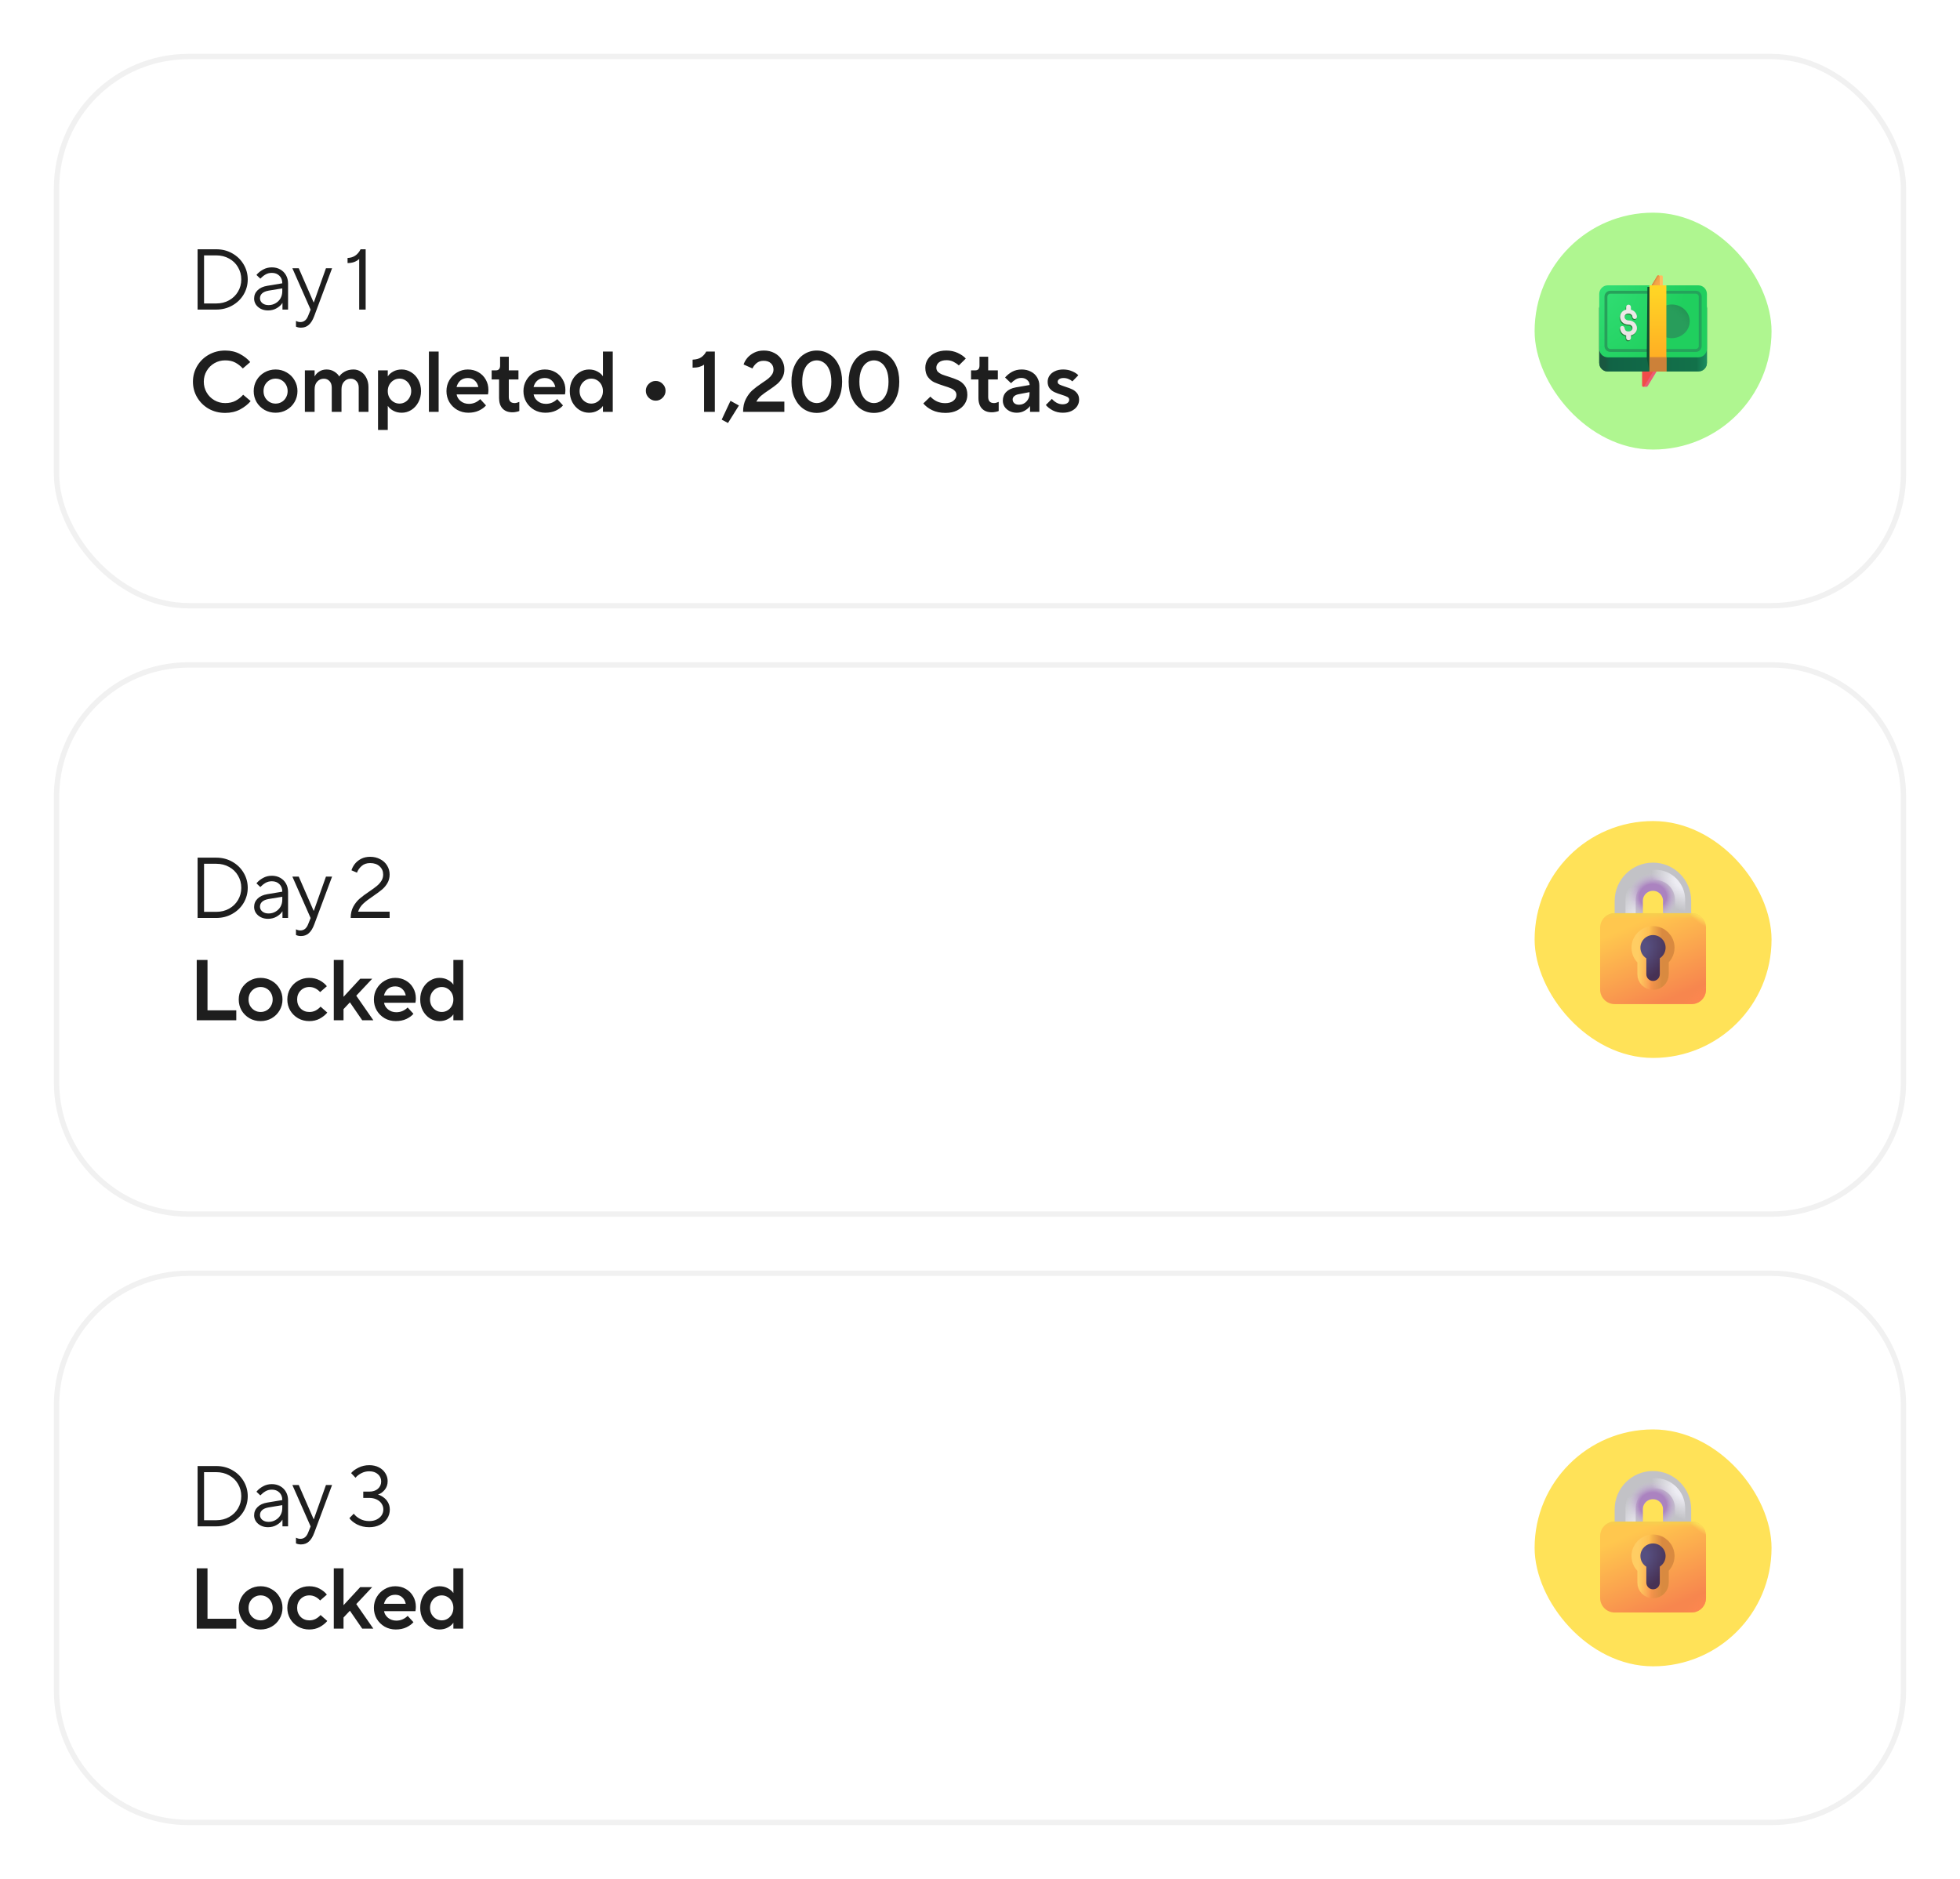 <svg width="364" height="349" viewBox="0 0 364 349" fill="none" xmlns="http://www.w3.org/2000/svg">
<g filter="url(#filter0_d_41_32595)">
<g clip-path="url(#clip0_41_32595)">
<rect x="11" y="6" width="342" height="101" rx="24" fill="white"/>
<path d="M36.696 52.5V41.3H40.168C41.256 41.3 42.243 41.551 43.128 42.052C44.024 42.553 44.728 43.236 45.24 44.1C45.752 44.953 46.008 45.887 46.008 46.9C46.008 47.913 45.752 48.852 45.24 49.716C44.728 50.569 44.024 51.247 43.128 51.748C42.243 52.249 41.256 52.5 40.168 52.5H36.696ZM40.168 51.364C41.053 51.364 41.848 51.167 42.552 50.772C43.256 50.377 43.805 49.844 44.2 49.172C44.605 48.489 44.808 47.732 44.808 46.9C44.808 46.068 44.605 45.311 44.2 44.628C43.805 43.945 43.256 43.412 42.552 43.028C41.848 42.633 41.053 42.436 40.168 42.436H37.896V51.364H40.168ZM50.489 44.66C51.076 44.66 51.593 44.788 52.041 45.044C52.5 45.3 52.858 45.657 53.114 46.116C53.37 46.564 53.498 47.081 53.498 47.668V52.5H52.458V51.268H52.441C52.239 51.62 51.898 51.94 51.417 52.228C50.938 52.516 50.388 52.66 49.77 52.66C49.268 52.66 48.82 52.559 48.425 52.356C48.041 52.153 47.737 51.887 47.514 51.556C47.3 51.215 47.194 50.852 47.194 50.468C47.194 49.849 47.407 49.332 47.834 48.916C48.26 48.489 48.863 48.212 49.642 48.084L52.425 47.62V47.604C52.425 47.028 52.244 46.564 51.882 46.212C51.529 45.86 51.066 45.684 50.489 45.684C50.041 45.684 49.647 45.785 49.306 45.988C48.975 46.18 48.655 46.436 48.346 46.756L47.626 46.068C47.946 45.673 48.351 45.343 48.842 45.076C49.332 44.799 49.882 44.66 50.489 44.66ZM49.882 51.668C50.351 51.668 50.778 51.556 51.161 51.332C51.556 51.108 51.865 50.804 52.09 50.42C52.313 50.025 52.425 49.588 52.425 49.108V48.564L49.898 48.98C49.353 49.076 48.948 49.247 48.681 49.492C48.415 49.737 48.282 50.041 48.282 50.404C48.282 50.756 48.425 51.055 48.714 51.3C49.012 51.545 49.401 51.668 49.882 51.668ZM60.536 44.82H61.672L58.36 53.7C58.083 54.447 57.747 54.991 57.352 55.332C56.968 55.684 56.477 55.86 55.88 55.86C55.549 55.86 55.245 55.796 54.968 55.668V54.612C55.064 54.665 55.181 54.713 55.32 54.756C55.469 54.799 55.624 54.82 55.784 54.82C56.445 54.82 56.925 54.436 57.224 53.668L57.688 52.516L54.296 44.82H55.48L58.248 51.172H58.28L60.536 44.82ZM66.707 43.092C66.174 43.604 65.454 43.86 64.547 43.86V42.916C65.646 42.873 66.451 42.335 66.963 41.3H67.907V52.5H66.707V43.092Z" fill="#1E1E1E"/>
<path d="M41.816 71.692C40.696 71.692 39.677 71.436 38.76 70.924C37.853 70.401 37.139 69.697 36.616 68.812C36.093 67.927 35.832 66.956 35.832 65.9C35.832 64.844 36.093 63.873 36.616 62.988C37.139 62.103 37.853 61.404 38.76 60.892C39.677 60.369 40.696 60.108 41.816 60.108C42.851 60.108 43.763 60.321 44.552 60.748C45.341 61.164 45.981 61.665 46.472 62.252L45.096 63.436C44.68 62.988 44.216 62.625 43.704 62.348C43.192 62.071 42.563 61.932 41.816 61.932C41.091 61.932 40.424 62.108 39.816 62.46C39.208 62.812 38.728 63.292 38.376 63.9C38.024 64.508 37.848 65.175 37.848 65.9C37.848 66.625 38.024 67.292 38.376 67.9C38.728 68.508 39.208 68.988 39.816 69.34C40.424 69.692 41.091 69.868 41.816 69.868C42.573 69.868 43.219 69.724 43.752 69.436C44.285 69.148 44.755 68.775 45.16 68.316L46.552 69.5C46.051 70.097 45.395 70.615 44.584 71.052C43.773 71.479 42.851 71.692 41.816 71.692ZM51.18 71.66C50.434 71.66 49.745 71.484 49.116 71.132C48.498 70.769 48.007 70.284 47.644 69.676C47.292 69.057 47.116 68.38 47.116 67.644C47.116 66.908 47.292 66.236 47.644 65.628C48.007 65.009 48.498 64.524 49.116 64.172C49.745 63.809 50.434 63.628 51.18 63.628C51.927 63.628 52.609 63.809 53.228 64.172C53.858 64.524 54.348 65.009 54.7 65.628C55.063 66.236 55.244 66.908 55.244 67.644C55.244 68.38 55.063 69.057 54.7 69.676C54.348 70.284 53.858 70.769 53.228 71.132C52.609 71.484 51.927 71.66 51.18 71.66ZM51.18 69.964C51.596 69.964 51.975 69.863 52.316 69.66C52.657 69.457 52.924 69.18 53.116 68.828C53.319 68.476 53.42 68.081 53.42 67.644C53.42 67.207 53.319 66.812 53.116 66.46C52.924 66.108 52.657 65.831 52.316 65.628C51.975 65.425 51.596 65.324 51.18 65.324C50.764 65.324 50.386 65.425 50.044 65.628C49.703 65.831 49.431 66.108 49.228 66.46C49.036 66.812 48.94 67.207 48.94 67.644C48.94 68.081 49.036 68.476 49.228 68.828C49.431 69.18 49.703 69.457 50.044 69.66C50.386 69.863 50.764 69.964 51.18 69.964ZM56.62 71.5V63.788H58.428V64.876H58.46C58.62 64.556 58.892 64.268 59.276 64.012C59.67 63.756 60.129 63.628 60.652 63.628C61.196 63.628 61.676 63.761 62.092 64.028C62.519 64.295 62.817 64.588 62.988 64.908H63.02C63.212 64.588 63.542 64.295 64.012 64.028C64.481 63.761 65.031 63.628 65.66 63.628C66.161 63.628 66.62 63.767 67.036 64.044C67.463 64.311 67.799 64.695 68.044 65.196C68.3 65.687 68.428 66.263 68.428 66.924V71.5H66.62V67.004C66.62 66.481 66.476 66.076 66.188 65.788C65.91 65.489 65.558 65.34 65.132 65.34C64.641 65.34 64.231 65.521 63.9 65.884C63.58 66.236 63.42 66.705 63.42 67.292V71.5H61.612V67.004C61.612 66.481 61.473 66.076 61.196 65.788C60.919 65.489 60.566 65.34 60.14 65.34C59.649 65.34 59.239 65.521 58.908 65.884C58.588 66.236 58.428 66.705 58.428 67.292V71.5H56.62ZM70.206 74.86V63.788H72.014V64.876H72.046C72.238 64.556 72.564 64.268 73.022 64.012C73.481 63.756 74.009 63.628 74.606 63.628C75.246 63.628 75.838 63.804 76.382 64.156C76.937 64.497 77.374 64.972 77.694 65.58C78.025 66.188 78.19 66.876 78.19 67.644C78.19 68.412 78.025 69.1 77.694 69.708C77.374 70.316 76.937 70.796 76.382 71.148C75.838 71.489 75.246 71.66 74.606 71.66C74.009 71.66 73.481 71.532 73.022 71.276C72.564 71.02 72.238 70.732 72.046 70.412H72.014V74.86H70.206ZM74.19 69.964C74.585 69.964 74.948 69.863 75.278 69.66C75.609 69.457 75.87 69.18 76.062 68.828C76.265 68.476 76.366 68.081 76.366 67.644C76.366 67.207 76.265 66.812 76.062 66.46C75.87 66.108 75.609 65.831 75.278 65.628C74.948 65.425 74.585 65.324 74.19 65.324C73.796 65.324 73.433 65.425 73.102 65.628C72.772 65.831 72.505 66.108 72.302 66.46C72.11 66.812 72.014 67.207 72.014 67.644C72.014 68.081 72.11 68.476 72.302 68.828C72.505 69.18 72.772 69.457 73.102 69.66C73.433 69.863 73.796 69.964 74.19 69.964ZM81.462 71.5H79.654V60.3H81.462V71.5ZM86.978 71.66C86.232 71.66 85.544 71.484 84.914 71.132C84.296 70.769 83.805 70.284 83.442 69.676C83.09 69.057 82.914 68.38 82.914 67.644C82.914 66.908 83.09 66.236 83.442 65.628C83.805 65.009 84.29 64.524 84.898 64.172C85.506 63.809 86.168 63.628 86.882 63.628C87.608 63.628 88.258 63.793 88.834 64.124C89.421 64.455 89.88 64.913 90.21 65.5C90.541 66.076 90.706 66.721 90.706 67.436C90.706 67.713 90.68 67.985 90.626 68.252H84.802C84.877 68.732 85.128 69.148 85.554 69.5C85.981 69.841 86.493 70.012 87.09 70.012C87.88 70.012 88.578 69.719 89.186 69.132L90.258 70.3C89.96 70.663 89.522 70.983 88.946 71.26C88.37 71.527 87.714 71.66 86.978 71.66ZM88.834 66.892C88.728 66.38 88.504 65.975 88.162 65.676C87.832 65.367 87.405 65.212 86.882 65.212C86.338 65.212 85.885 65.361 85.522 65.66C85.17 65.959 84.925 66.369 84.786 66.892H88.834ZM95.164 71.58C94.385 71.58 93.778 71.351 93.34 70.892C92.903 70.433 92.684 69.777 92.684 68.924V65.484H91.308V63.788H92.108C92.62 63.788 92.876 63.489 92.876 62.892V61.26H94.492V63.788H96.284V65.484H94.492V68.716C94.492 69.484 94.855 69.868 95.58 69.868C95.826 69.868 96.114 69.793 96.444 69.644V71.34C96.305 71.404 96.119 71.457 95.884 71.5C95.65 71.553 95.409 71.58 95.164 71.58ZM101.276 71.66C100.529 71.66 99.841 71.484 99.212 71.132C98.593 70.769 98.102 70.284 97.74 69.676C97.388 69.057 97.212 68.38 97.212 67.644C97.212 66.908 97.388 66.236 97.74 65.628C98.102 65.009 98.588 64.524 99.196 64.172C99.804 63.809 100.465 63.628 101.18 63.628C101.905 63.628 102.556 63.793 103.132 64.124C103.718 64.455 104.177 64.913 104.508 65.5C104.838 66.076 105.004 66.721 105.004 67.436C105.004 67.713 104.977 67.985 104.924 68.252H99.1C99.174 68.732 99.425 69.148 99.852 69.5C100.278 69.841 100.79 70.012 101.388 70.012C102.177 70.012 102.876 69.719 103.484 69.132L104.556 70.3C104.257 70.663 103.82 70.983 103.244 71.26C102.668 71.527 102.012 71.66 101.276 71.66ZM103.132 66.892C103.025 66.38 102.801 65.975 102.46 65.676C102.129 65.367 101.702 65.212 101.18 65.212C100.636 65.212 100.182 65.361 99.82 65.66C99.468 65.959 99.222 66.369 99.084 66.892H103.132ZM109.382 71.66C108.752 71.66 108.16 71.489 107.606 71.148C107.062 70.796 106.624 70.316 106.294 69.708C105.974 69.1 105.814 68.412 105.814 67.644C105.814 66.876 105.974 66.188 106.294 65.58C106.624 64.972 107.062 64.497 107.606 64.156C108.16 63.804 108.752 63.628 109.382 63.628C109.979 63.628 110.507 63.756 110.966 64.012C111.435 64.268 111.766 64.556 111.958 64.876H111.974V60.3H113.798V71.5H111.974V70.412H111.958C111.766 70.732 111.435 71.02 110.966 71.276C110.507 71.532 109.979 71.66 109.382 71.66ZM109.814 69.964C110.208 69.964 110.571 69.863 110.902 69.66C111.232 69.457 111.494 69.18 111.686 68.828C111.878 68.476 111.974 68.081 111.974 67.644C111.974 67.207 111.878 66.812 111.686 66.46C111.494 66.108 111.232 65.831 110.902 65.628C110.571 65.425 110.208 65.324 109.814 65.324C109.419 65.324 109.056 65.425 108.726 65.628C108.395 65.831 108.128 66.108 107.926 66.46C107.734 66.812 107.638 67.207 107.638 67.644C107.638 68.081 107.734 68.476 107.926 68.828C108.128 69.18 108.395 69.457 108.726 69.66C109.056 69.863 109.419 69.964 109.814 69.964ZM121.779 69.42C121.277 69.42 120.845 69.239 120.483 68.876C120.12 68.513 119.939 68.081 119.939 67.58C119.939 67.079 120.12 66.652 120.483 66.3C120.845 65.937 121.277 65.756 121.779 65.756C122.28 65.756 122.707 65.937 123.059 66.3C123.421 66.652 123.603 67.079 123.603 67.58C123.603 68.081 123.421 68.513 123.059 68.876C122.707 69.239 122.28 69.42 121.779 69.42ZM130.754 62.732C130.498 62.913 130.199 63.052 129.858 63.148C129.527 63.244 129.117 63.292 128.626 63.292V61.804C129.33 61.772 129.874 61.617 130.258 61.34C130.642 61.063 130.941 60.716 131.154 60.3H132.754V71.5H130.754V62.732ZM137.229 70.316L135.197 73.564L134.029 72.94L135.661 69.452L137.229 70.316ZM138.001 71.5C138.001 70.572 138.172 69.777 138.513 69.116C138.855 68.455 139.255 67.916 139.713 67.5C140.183 67.084 140.791 66.625 141.537 66.124C142.028 65.804 142.412 65.532 142.689 65.308C142.967 65.084 143.196 64.833 143.377 64.556C143.559 64.279 143.649 63.975 143.649 63.644C143.649 63.153 143.484 62.759 143.153 62.46C142.833 62.161 142.385 62.012 141.809 62.012C141.297 62.012 140.865 62.156 140.513 62.444C140.172 62.732 139.916 63.063 139.745 63.436L138.097 62.7C138.225 62.295 138.449 61.895 138.769 61.5C139.1 61.105 139.527 60.775 140.049 60.508C140.572 60.241 141.175 60.108 141.857 60.108C142.593 60.108 143.249 60.263 143.825 60.572C144.412 60.881 144.865 61.303 145.185 61.836C145.505 62.369 145.665 62.956 145.665 63.596C145.665 64.193 145.537 64.716 145.281 65.164C145.025 65.612 144.711 65.996 144.337 66.316C143.975 66.625 143.484 66.988 142.865 67.404C142.247 67.809 141.745 68.172 141.361 68.492C140.988 68.812 140.689 69.18 140.465 69.596H145.665V71.5H138.001ZM151.688 71.692C150.813 71.692 150.018 71.463 149.304 71.004C148.589 70.535 148.024 69.863 147.608 68.988C147.192 68.113 146.984 67.084 146.984 65.9C146.984 64.716 147.192 63.687 147.608 62.812C148.024 61.937 148.589 61.271 149.304 60.812C150.018 60.343 150.813 60.108 151.688 60.108C152.562 60.108 153.357 60.343 154.072 60.812C154.786 61.271 155.352 61.937 155.768 62.812C156.184 63.687 156.392 64.716 156.392 65.9C156.392 67.084 156.184 68.113 155.768 68.988C155.352 69.863 154.786 70.535 154.072 71.004C153.357 71.463 152.562 71.692 151.688 71.692ZM151.688 69.868C152.178 69.868 152.626 69.719 153.032 69.42C153.448 69.121 153.778 68.673 154.024 68.076C154.269 67.479 154.392 66.753 154.392 65.9C154.392 65.036 154.269 64.305 154.024 63.708C153.778 63.111 153.448 62.668 153.032 62.38C152.626 62.081 152.178 61.932 151.688 61.932C151.197 61.932 150.744 62.081 150.328 62.38C149.922 62.668 149.597 63.111 149.352 63.708C149.106 64.305 148.984 65.036 148.984 65.9C148.984 66.753 149.106 67.479 149.352 68.076C149.597 68.673 149.922 69.121 150.328 69.42C150.744 69.719 151.197 69.868 151.688 69.868ZM162.305 71.692C161.43 71.692 160.636 71.463 159.921 71.004C159.206 70.535 158.641 69.863 158.225 68.988C157.809 68.113 157.601 67.084 157.601 65.9C157.601 64.716 157.809 63.687 158.225 62.812C158.641 61.937 159.206 61.271 159.921 60.812C160.636 60.343 161.43 60.108 162.305 60.108C163.18 60.108 163.974 60.343 164.689 60.812C165.404 61.271 165.969 61.937 166.385 62.812C166.801 63.687 167.009 64.716 167.009 65.9C167.009 67.084 166.801 68.113 166.385 68.988C165.969 69.863 165.404 70.535 164.689 71.004C163.974 71.463 163.18 71.692 162.305 71.692ZM162.305 69.868C162.796 69.868 163.244 69.719 163.649 69.42C164.065 69.121 164.396 68.673 164.641 68.076C164.886 67.479 165.009 66.753 165.009 65.9C165.009 65.036 164.886 64.305 164.641 63.708C164.396 63.111 164.065 62.668 163.649 62.38C163.244 62.081 162.796 61.932 162.305 61.932C161.814 61.932 161.361 62.081 160.945 62.38C160.54 62.668 160.214 63.111 159.969 63.708C159.724 64.305 159.601 65.036 159.601 65.9C159.601 66.753 159.724 67.479 159.969 68.076C160.214 68.673 160.54 69.121 160.945 69.42C161.361 69.719 161.814 69.868 162.305 69.868ZM175.602 71.692C174.653 71.692 173.821 71.521 173.106 71.18C172.402 70.828 171.858 70.412 171.474 69.932L172.786 68.668C173.554 69.479 174.471 69.884 175.538 69.884C176.178 69.884 176.685 69.735 177.058 69.436C177.431 69.137 177.618 68.775 177.618 68.348C177.618 68.039 177.517 67.788 177.314 67.596C177.122 67.393 176.877 67.233 176.578 67.116C176.29 66.988 175.879 66.844 175.346 66.684C174.599 66.449 173.991 66.225 173.522 66.012C173.063 65.799 172.669 65.473 172.338 65.036C172.007 64.599 171.842 64.017 171.842 63.292C171.842 62.705 172.002 62.172 172.322 61.692C172.642 61.201 173.095 60.817 173.682 60.54C174.279 60.252 174.962 60.108 175.73 60.108C176.53 60.108 177.245 60.257 177.874 60.556C178.514 60.855 179.01 61.201 179.362 61.596L178.066 62.876C177.778 62.609 177.442 62.38 177.058 62.188C176.674 61.996 176.253 61.9 175.794 61.9C175.186 61.9 174.717 62.033 174.386 62.3C174.055 62.567 173.89 62.897 173.89 63.292C173.89 63.601 173.986 63.857 174.178 64.06C174.381 64.252 174.626 64.412 174.914 64.54C175.213 64.657 175.623 64.796 176.146 64.956C176.893 65.191 177.495 65.415 177.954 65.628C178.423 65.841 178.823 66.167 179.154 66.604C179.485 67.041 179.65 67.623 179.65 68.348C179.65 68.956 179.485 69.516 179.154 70.028C178.823 70.529 178.349 70.935 177.73 71.244C177.122 71.543 176.413 71.692 175.602 71.692ZM184.192 71.58C183.413 71.58 182.805 71.351 182.368 70.892C181.93 70.433 181.712 69.777 181.712 68.924V65.484H180.336V63.788H181.136C181.648 63.788 181.904 63.489 181.904 62.892V61.26H183.52V63.788H185.312V65.484H183.52V68.716C183.52 69.484 183.882 69.868 184.608 69.868C184.853 69.868 185.141 69.793 185.472 69.644V71.34C185.333 71.404 185.146 71.457 184.912 71.5C184.677 71.553 184.437 71.58 184.192 71.58ZM189.743 63.628C190.383 63.628 190.954 63.761 191.455 64.028C191.957 64.284 192.341 64.641 192.607 65.1C192.885 65.559 193.023 66.065 193.023 66.62V71.5H191.295V70.428H191.279C191.066 70.737 190.741 71.02 190.303 71.276C189.866 71.532 189.375 71.66 188.831 71.66C188.33 71.66 187.882 71.559 187.487 71.356C187.093 71.153 186.783 70.881 186.559 70.54C186.346 70.188 186.239 69.815 186.239 69.42C186.239 68.769 186.447 68.231 186.863 67.804C187.29 67.377 187.882 67.095 188.639 66.956L191.215 66.508V66.492C191.205 66.129 191.055 65.825 190.767 65.58C190.479 65.324 190.122 65.196 189.695 65.196C189.301 65.196 188.949 65.287 188.639 65.468C188.33 65.649 188.037 65.884 187.759 66.172L186.655 65.116C187.007 64.7 187.439 64.348 187.951 64.06C188.474 63.772 189.071 63.628 189.743 63.628ZM189.247 70.172C189.791 70.172 190.25 69.975 190.623 69.58C191.007 69.185 191.199 68.689 191.199 68.092V67.836L189.183 68.22C188.831 68.284 188.554 68.407 188.351 68.588C188.159 68.759 188.063 68.961 188.063 69.196C188.063 69.473 188.17 69.708 188.383 69.9C188.597 70.081 188.885 70.172 189.247 70.172ZM197.381 71.66C196.699 71.66 196.075 71.516 195.509 71.228C194.955 70.929 194.528 70.593 194.229 70.22L195.349 69.084C195.563 69.34 195.845 69.575 196.197 69.788C196.56 69.991 196.939 70.092 197.333 70.092C197.728 70.092 198.032 70.012 198.245 69.852C198.459 69.692 198.565 69.489 198.565 69.244C198.565 69.02 198.453 68.849 198.229 68.732C198.005 68.604 197.643 68.465 197.141 68.316C196.619 68.156 196.181 67.996 195.829 67.836C195.488 67.676 195.189 67.441 194.933 67.132C194.688 66.812 194.565 66.407 194.565 65.916C194.565 65.5 194.677 65.121 194.901 64.78C195.136 64.428 195.472 64.151 195.909 63.948C196.347 63.735 196.859 63.628 197.445 63.628C198.075 63.628 198.635 63.74 199.125 63.964C199.627 64.177 200.005 64.423 200.261 64.7L199.157 65.836C198.976 65.665 198.741 65.521 198.453 65.404C198.165 65.276 197.856 65.212 197.525 65.212C197.173 65.212 196.901 65.281 196.709 65.42C196.517 65.559 196.421 65.724 196.421 65.916C196.421 66.129 196.528 66.295 196.741 66.412C196.965 66.529 197.328 66.668 197.829 66.828C198.373 66.999 198.811 67.164 199.141 67.324C199.483 67.484 199.776 67.719 200.021 68.028C200.277 68.337 200.405 68.743 200.405 69.244C200.405 69.681 200.283 70.087 200.037 70.46C199.792 70.823 199.44 71.116 198.981 71.34C198.533 71.553 198 71.66 197.381 71.66Z" fill="#1E1E1E"/>
<rect x="285" y="34.5" width="44" height="44" rx="22" fill="#AFF690"/>
<path d="M307.957 47.013L301.681 57.422C301.537 57.66 301.709 57.964 301.987 57.964L305.161 57.964C305.398 57.964 305.59 58.156 305.59 58.392V65.037H305.213V66.838H305.791C305.864 66.843 305.941 66.812 305.987 66.735L312.968 55.298C313.055 55.155 312.953 54.972 312.785 54.972H309.163C308.965 54.972 308.805 54.812 308.805 54.615V46.376C308.805 46.249 308.708 46.169 308.604 46.162L307.957 46.161V47.013Z" fill="url(#paint0_linear_41_32595)"/>
<path d="M307.779 46.265L301.052 57.422C300.908 57.66 301.08 57.964 301.358 57.964H304.533C304.769 57.964 304.961 58.156 304.961 58.392V66.624C304.961 66.84 305.246 66.92 305.358 66.735L312.339 55.298C312.426 55.155 312.324 54.972 312.156 54.972H308.534C308.336 54.972 308.177 54.812 308.177 54.615V46.376C308.177 46.159 307.891 46.08 307.779 46.265Z" fill="url(#paint1_linear_41_32595)"/>
<path d="M307.779 46.265L301.052 57.422C300.908 57.66 301.08 57.964 301.358 57.964H304.533C304.769 57.964 304.961 58.156 304.961 58.392V66.624C304.961 66.84 305.246 66.92 305.358 66.735L312.339 55.298C312.426 55.155 312.324 54.972 312.156 54.972H308.534C308.336 54.972 308.177 54.812 308.177 54.615V46.376C308.177 46.159 307.891 46.08 307.779 46.265Z" fill="url(#paint2_linear_41_32595)"/>
<path d="M307.779 46.265L301.052 57.422C300.908 57.66 301.08 57.964 301.358 57.964H304.533C304.769 57.964 304.961 58.156 304.961 58.392V66.624C304.961 66.84 305.246 66.92 305.358 66.735L312.339 55.298C312.426 55.155 312.324 54.972 312.156 54.972H308.534C308.336 54.972 308.177 54.812 308.177 54.615V46.376C308.177 46.159 307.891 46.08 307.779 46.265Z" fill="url(#paint3_radial_41_32595)"/>
<path d="M307.779 46.265L301.052 57.422C300.908 57.66 301.08 57.964 301.358 57.964H304.533C304.769 57.964 304.961 58.156 304.961 58.392V66.624C304.961 66.84 305.246 66.92 305.358 66.735L312.339 55.298C312.426 55.155 312.324 54.972 312.156 54.972H308.534C308.336 54.972 308.177 54.812 308.177 54.615V46.376C308.177 46.159 307.891 46.08 307.779 46.265Z" fill="url(#paint4_linear_41_32595)"/>
<path d="M307.779 46.265L301.052 57.422C300.908 57.66 301.08 57.964 301.358 57.964H304.533C304.769 57.964 304.961 58.156 304.961 58.392V66.624C304.961 66.84 305.246 66.92 305.358 66.735L312.339 55.298C312.426 55.155 312.324 54.972 312.156 54.972H308.534C308.336 54.972 308.177 54.812 308.177 54.615V46.376C308.177 46.159 307.891 46.08 307.779 46.265Z" fill="url(#paint5_radial_41_32595)"/>
<path d="M297 52.238C297 51.349 297.708 50.629 298.58 50.629H315.42C316.292 50.629 317 51.349 317 52.238V62.391C317 63.28 316.292 64 315.42 64H298.58C297.708 64 297 63.28 297 62.391V52.238Z" fill="url(#paint6_linear_41_32595)"/>
<path d="M297 52.238C297 51.349 297.708 50.629 298.58 50.629H315.42C316.292 50.629 317 51.349 317 52.238V62.391C317 63.28 316.292 64 315.42 64H298.58C297.708 64 297 63.28 297 62.391V52.238Z" fill="url(#paint7_linear_41_32595)"/>
<path d="M297 52.238C297 51.349 297.708 50.629 298.58 50.629H315.42C316.292 50.629 317 51.349 317 52.238V62.391C317 63.28 316.292 64 315.42 64H298.58C297.708 64 297 63.28 297 62.391V52.238Z" fill="url(#paint8_linear_41_32595)"/>
<path d="M297 49.609C297 48.72 297.708 48 298.58 48H315.42C316.292 48 317 48.72 317 49.609V59.762C317 60.651 316.292 61.371 315.42 61.371H298.58C297.708 61.371 297 60.651 297 59.762V49.609Z" fill="url(#paint9_radial_41_32595)"/>
<path fill-rule="evenodd" clip-rule="evenodd" d="M314.946 49.554H299.054C298.756 49.554 298.515 49.8 298.515 50.103V59.269C298.515 59.572 298.756 59.817 299.054 59.817H314.946C315.244 59.817 315.485 59.572 315.485 59.269V50.103C315.485 49.8 315.244 49.554 314.946 49.554ZM299.054 49.006C298.459 49.006 297.976 49.497 297.976 50.103V59.269C297.976 59.874 298.459 60.366 299.054 60.366H314.946C315.541 60.366 316.024 59.874 316.024 59.269V50.103C316.024 49.497 315.541 49.006 314.946 49.006H299.054Z" fill="url(#paint10_linear_41_32595)"/>
<path fill-rule="evenodd" clip-rule="evenodd" d="M314.946 49.554H299.054C298.756 49.554 298.515 49.8 298.515 50.103V59.269C298.515 59.572 298.756 59.817 299.054 59.817H314.946C315.244 59.817 315.485 59.572 315.485 59.269V50.103C315.485 49.8 315.244 49.554 314.946 49.554ZM299.054 49.006C298.459 49.006 297.976 49.497 297.976 50.103V59.269C297.976 59.874 298.459 60.366 299.054 60.366H314.946C315.541 60.366 316.024 59.874 316.024 59.269V50.103C316.024 49.497 315.541 49.006 314.946 49.006H299.054Z" fill="url(#paint11_linear_41_32595)"/>
<path fill-rule="evenodd" clip-rule="evenodd" d="M314.946 49.554H299.054C298.756 49.554 298.515 49.8 298.515 50.103V59.269C298.515 59.572 298.756 59.817 299.054 59.817H314.946C315.244 59.817 315.485 59.572 315.485 59.269V50.103C315.485 49.8 315.244 49.554 314.946 49.554ZM299.054 49.006C298.459 49.006 297.976 49.497 297.976 50.103V59.269C297.976 59.874 298.459 60.366 299.054 60.366H314.946C315.541 60.366 316.024 59.874 316.024 59.269V50.103C316.024 49.497 315.541 49.006 314.946 49.006H299.054Z" fill="url(#paint12_linear_41_32595)"/>
<path fill-rule="evenodd" clip-rule="evenodd" d="M314.946 49.554H299.054C298.756 49.554 298.515 49.8 298.515 50.103V59.269C298.515 59.572 298.756 59.817 299.054 59.817H314.946C315.244 59.817 315.485 59.572 315.485 59.269V50.103C315.485 49.8 315.244 49.554 314.946 49.554ZM299.054 49.006C298.459 49.006 297.976 49.497 297.976 50.103V59.269C297.976 59.874 298.459 60.366 299.054 60.366H314.946C315.541 60.366 316.024 59.874 316.024 59.269V50.103C316.024 49.497 315.541 49.006 314.946 49.006H299.054Z" fill="url(#paint13_linear_41_32595)"/>
<path fill-rule="evenodd" clip-rule="evenodd" d="M314.946 49.554H299.054C298.756 49.554 298.515 49.8 298.515 50.103V59.269C298.515 59.572 298.756 59.817 299.054 59.817H314.946C315.244 59.817 315.485 59.572 315.485 59.269V50.103C315.485 49.8 315.244 49.554 314.946 49.554ZM299.054 49.006C298.459 49.006 297.976 49.497 297.976 50.103V59.269C297.976 59.874 298.459 60.366 299.054 60.366H314.946C315.541 60.366 316.024 59.874 316.024 59.269V50.103C316.024 49.497 315.541 49.006 314.946 49.006H299.054Z" fill="url(#paint14_linear_41_32595)"/>
<path d="M313.801 54.686C313.801 56.409 312.314 57.806 310.479 57.806C308.644 57.806 307.157 56.409 307.157 54.686C307.157 52.963 308.644 51.566 310.479 51.566C312.314 51.566 313.801 52.963 313.801 54.686Z" fill="#289D5B"/>
<path d="M313.801 54.686C313.801 56.409 312.314 57.806 310.479 57.806C308.644 57.806 307.157 56.409 307.157 54.686C307.157 52.963 308.644 51.566 310.479 51.566C312.314 51.566 313.801 52.963 313.801 54.686Z" fill="url(#paint15_linear_41_32595)"/>
<path d="M313.801 54.686C313.801 56.409 312.314 57.806 310.479 57.806C308.644 57.806 307.157 56.409 307.157 54.686C307.157 52.963 308.644 51.566 310.479 51.566C312.314 51.566 313.801 52.963 313.801 54.686Z" fill="url(#paint16_radial_41_32595)"/>
<path d="M305.948 48.286H309.156V61.417H305.827L305.948 48.286Z" fill="url(#paint17_linear_41_32595)"/>
<path d="M306.283 63.914L309.106 63.884V61.417L305.827 61.417L306.283 63.914Z" fill="url(#paint18_linear_41_32595)"/>
<path d="M306.327 48H309.469V64H306.327V48Z" fill="url(#paint19_linear_41_32595)"/>
<path d="M306.327 48H309.469V64H306.327V48Z" fill="url(#paint20_linear_41_32595)"/>
<path d="M301.906 52.21C301.906 51.962 302.104 51.761 302.347 51.761C302.59 51.761 302.787 51.962 302.787 52.21V52.704C303.507 52.883 303.852 53.46 303.901 53.944C303.929 54.22 303.781 54.407 303.544 54.432C303.308 54.457 303.096 54.282 303.071 54.041C303.055 53.883 302.973 53.424 302.31 53.424C301.362 53.424 301.34 54.699 302.439 54.699C302.911 54.699 303.409 54.977 303.635 55.296C303.869 55.628 303.946 55.993 303.895 56.359C303.758 56.975 303.337 57.34 302.787 57.469V57.944C302.787 58.192 302.59 58.393 302.347 58.393C302.104 58.393 301.906 58.192 301.906 57.944V57.479C301.292 57.345 300.854 56.897 300.776 56.213C300.748 55.972 300.896 55.754 301.132 55.726C301.369 55.697 301.583 55.87 301.61 56.11C301.624 56.23 301.672 56.399 301.774 56.529C301.861 56.639 302.01 56.739 302.31 56.739C302.685 56.739 302.883 56.599 302.978 56.441C303.27 56.013 302.929 55.481 302.42 55.481C301.738 55.453 301.404 55.277 301.132 54.976C300.912 54.731 300.776 54.395 300.776 54.056C300.776 53.838 300.838 53.486 301.072 53.196C301.261 52.962 301.536 52.771 301.906 52.69V52.21Z" fill="#207B35"/>
<path d="M302 52.031C302 51.784 302.197 51.583 302.441 51.583C302.684 51.583 302.881 51.784 302.881 52.031V52.525C303.6 52.704 303.946 53.281 303.995 53.766C304.023 54.042 303.875 54.229 303.638 54.254C303.401 54.279 303.189 54.103 303.165 53.862C303.149 53.704 303.066 53.246 302.404 53.246C301.456 53.246 301.433 54.52 302.533 54.52C303.004 54.52 303.503 54.798 303.728 55.117C303.963 55.449 304.04 55.814 303.989 56.181C303.851 56.797 303.43 57.162 302.881 57.29V57.766C302.881 58.014 302.684 58.214 302.441 58.214C302.197 58.214 302 58.014 302 57.766V57.301C301.385 57.167 300.948 56.718 300.869 56.034C300.842 55.794 300.989 55.575 301.226 55.547C301.462 55.519 301.676 55.691 301.704 55.932C301.718 56.051 301.765 56.22 301.867 56.35C301.955 56.461 302.104 56.56 302.404 56.56C302.779 56.56 302.977 56.421 303.072 56.263C303.364 55.834 303.022 55.303 302.513 55.303C301.832 55.274 301.498 55.098 301.226 54.797C301.005 54.552 300.869 54.216 300.869 53.877C300.869 53.66 300.932 53.307 301.166 53.017C301.355 52.783 301.629 52.593 302 52.511V52.031Z" fill="url(#paint21_linear_41_32595)"/>
</g>
<rect x="10.5" y="5.5" width="343" height="102" rx="24.5" stroke="#F1F1F1"/>
</g>
<g filter="url(#filter1_d_41_32595)">
<g clip-path="url(#clip1_41_32595)">
<path d="M11 143C11 129.745 21.745 119 35 119H329C342.255 119 353 129.745 353 143V196C353 209.255 342.255 220 329 220H35C21.745 220 11 209.255 11 196V143Z" fill="white"/>
<path d="M36.696 165.5V154.3H40.168C41.256 154.3 42.243 154.551 43.128 155.052C44.024 155.553 44.728 156.236 45.24 157.1C45.752 157.953 46.008 158.887 46.008 159.9C46.008 160.913 45.752 161.852 45.24 162.716C44.728 163.569 44.024 164.247 43.128 164.748C42.243 165.249 41.256 165.5 40.168 165.5H36.696ZM40.168 164.364C41.053 164.364 41.848 164.167 42.552 163.772C43.256 163.377 43.805 162.844 44.2 162.172C44.605 161.489 44.808 160.732 44.808 159.9C44.808 159.068 44.605 158.311 44.2 157.628C43.805 156.945 43.256 156.412 42.552 156.028C41.848 155.633 41.053 155.436 40.168 155.436H37.896V164.364H40.168ZM50.489 157.66C51.076 157.66 51.593 157.788 52.041 158.044C52.5 158.3 52.858 158.657 53.114 159.116C53.37 159.564 53.498 160.081 53.498 160.668V165.5H52.458V164.268H52.441C52.239 164.62 51.898 164.94 51.417 165.228C50.938 165.516 50.388 165.66 49.77 165.66C49.268 165.66 48.82 165.559 48.425 165.356C48.041 165.153 47.737 164.887 47.514 164.556C47.3 164.215 47.194 163.852 47.194 163.468C47.194 162.849 47.407 162.332 47.834 161.916C48.26 161.489 48.863 161.212 49.642 161.084L52.425 160.62V160.604C52.425 160.028 52.244 159.564 51.882 159.212C51.529 158.86 51.066 158.684 50.489 158.684C50.041 158.684 49.647 158.785 49.306 158.988C48.975 159.18 48.655 159.436 48.346 159.756L47.626 159.068C47.946 158.673 48.351 158.343 48.842 158.076C49.332 157.799 49.882 157.66 50.489 157.66ZM49.882 164.668C50.351 164.668 50.778 164.556 51.161 164.332C51.556 164.108 51.865 163.804 52.09 163.42C52.313 163.025 52.425 162.588 52.425 162.108V161.564L49.898 161.98C49.353 162.076 48.948 162.247 48.681 162.492C48.415 162.737 48.282 163.041 48.282 163.404C48.282 163.756 48.425 164.055 48.714 164.3C49.012 164.545 49.401 164.668 49.882 164.668ZM60.536 157.82H61.672L58.36 166.7C58.083 167.447 57.747 167.991 57.352 168.332C56.968 168.684 56.477 168.86 55.88 168.86C55.549 168.86 55.245 168.796 54.968 168.668V167.612C55.064 167.665 55.181 167.713 55.32 167.756C55.469 167.799 55.624 167.82 55.784 167.82C56.445 167.82 56.925 167.436 57.224 166.668L57.688 165.516L54.296 157.82H55.48L58.248 164.172H58.28L60.536 157.82ZM65.128 165.5C65.128 164.7 65.288 164.001 65.608 163.404C65.938 162.807 66.333 162.311 66.792 161.916C67.261 161.511 67.864 161.063 68.6 160.572C69.186 160.177 69.645 159.841 69.976 159.564C70.317 159.287 70.6 158.972 70.824 158.62C71.048 158.268 71.16 157.873 71.16 157.436C71.16 156.817 70.941 156.311 70.504 155.916C70.077 155.511 69.49 155.308 68.744 155.308C68.093 155.308 67.565 155.489 67.16 155.852C66.754 156.204 66.466 156.615 66.296 157.084L65.272 156.652C65.389 156.257 65.592 155.868 65.88 155.484C66.178 155.1 66.568 154.78 67.048 154.524C67.538 154.268 68.104 154.14 68.744 154.14C69.437 154.14 70.061 154.289 70.616 154.588C71.17 154.876 71.597 155.271 71.896 155.772C72.205 156.273 72.36 156.828 72.36 157.436C72.36 158.033 72.221 158.567 71.944 159.036C71.677 159.495 71.346 159.889 70.952 160.22C70.557 160.551 70.024 160.945 69.352 161.404C68.552 161.937 67.922 162.417 67.464 162.844C67.016 163.26 66.696 163.756 66.504 164.332H72.36V165.5H65.128Z" fill="#1E1E1E"/>
<path d="M43.88 184.5H36.536V173.3H38.536V182.66H43.88V184.5ZM48.399 184.66C47.652 184.66 46.964 184.484 46.335 184.132C45.716 183.769 45.225 183.284 44.863 182.676C44.511 182.057 44.335 181.38 44.335 180.644C44.335 179.908 44.511 179.236 44.863 178.628C45.225 178.009 45.716 177.524 46.335 177.172C46.964 176.809 47.652 176.628 48.399 176.628C49.145 176.628 49.828 176.809 50.447 177.172C51.076 177.524 51.567 178.009 51.919 178.628C52.282 179.236 52.463 179.908 52.463 180.644C52.463 181.38 52.282 182.057 51.919 182.676C51.567 183.284 51.076 183.769 50.447 184.132C49.828 184.484 49.145 184.66 48.399 184.66ZM48.399 182.964C48.815 182.964 49.194 182.863 49.535 182.66C49.876 182.457 50.143 182.18 50.335 181.828C50.538 181.476 50.639 181.081 50.639 180.644C50.639 180.207 50.538 179.812 50.335 179.46C50.143 179.108 49.876 178.831 49.535 178.628C49.194 178.425 48.815 178.324 48.399 178.324C47.983 178.324 47.604 178.425 47.263 178.628C46.922 178.831 46.65 179.108 46.447 179.46C46.255 179.812 46.159 180.207 46.159 180.644C46.159 181.081 46.255 181.476 46.447 181.828C46.65 182.18 46.922 182.457 47.263 182.66C47.604 182.863 47.983 182.964 48.399 182.964ZM57.423 184.66C56.676 184.66 55.988 184.484 55.359 184.132C54.74 183.769 54.249 183.284 53.887 182.676C53.535 182.057 53.359 181.38 53.359 180.644C53.359 179.908 53.535 179.236 53.887 178.628C54.249 178.009 54.74 177.524 55.359 177.172C55.988 176.809 56.676 176.628 57.423 176.628C58.159 176.628 58.809 176.783 59.375 177.092C59.94 177.401 60.383 177.764 60.703 178.18L59.455 179.268C58.868 178.639 58.201 178.324 57.455 178.324C56.804 178.324 56.26 178.548 55.823 178.996C55.396 179.433 55.183 179.983 55.183 180.644C55.183 181.305 55.396 181.86 55.823 182.308C56.26 182.745 56.804 182.964 57.455 182.964C57.881 182.964 58.271 182.873 58.623 182.692C58.975 182.5 59.279 182.26 59.535 181.972L60.783 183.076C60.431 183.503 59.967 183.876 59.391 184.196C58.815 184.505 58.159 184.66 57.423 184.66ZM63.797 184.5H61.989V173.3H63.797V180.148L66.901 176.788H69.125L66.165 179.94L69.333 184.5H67.269L64.981 181.172L63.797 182.436V184.5ZM73.501 184.66C72.755 184.66 72.067 184.484 71.437 184.132C70.819 183.769 70.328 183.284 69.965 182.676C69.613 182.057 69.437 181.38 69.437 180.644C69.437 179.908 69.613 179.236 69.965 178.628C70.328 178.009 70.813 177.524 71.421 177.172C72.029 176.809 72.691 176.628 73.405 176.628C74.131 176.628 74.781 176.793 75.357 177.124C75.944 177.455 76.403 177.913 76.733 178.5C77.064 179.076 77.229 179.721 77.229 180.436C77.229 180.713 77.203 180.985 77.149 181.252H71.325C71.4 181.732 71.651 182.148 72.077 182.5C72.504 182.841 73.016 183.012 73.613 183.012C74.403 183.012 75.101 182.719 75.709 182.132L76.781 183.3C76.483 183.663 76.045 183.983 75.469 184.26C74.893 184.527 74.237 184.66 73.501 184.66ZM75.357 179.892C75.251 179.38 75.027 178.975 74.685 178.676C74.355 178.367 73.928 178.212 73.405 178.212C72.861 178.212 72.408 178.361 72.045 178.66C71.693 178.959 71.448 179.369 71.309 179.892H75.357ZM81.607 184.66C80.978 184.66 80.386 184.489 79.831 184.148C79.287 183.796 78.85 183.316 78.519 182.708C78.199 182.1 78.039 181.412 78.039 180.644C78.039 179.876 78.199 179.188 78.519 178.58C78.85 177.972 79.287 177.497 79.831 177.156C80.386 176.804 80.978 176.628 81.607 176.628C82.205 176.628 82.733 176.756 83.191 177.012C83.661 177.268 83.991 177.556 84.183 177.876H84.199V173.3H86.023V184.5H84.199V183.412H84.183C83.991 183.732 83.661 184.02 83.191 184.276C82.733 184.532 82.205 184.66 81.607 184.66ZM82.039 182.964C82.434 182.964 82.797 182.863 83.127 182.66C83.458 182.457 83.719 182.18 83.911 181.828C84.103 181.476 84.199 181.081 84.199 180.644C84.199 180.207 84.103 179.812 83.911 179.46C83.719 179.108 83.458 178.831 83.127 178.628C82.797 178.425 82.434 178.324 82.039 178.324C81.645 178.324 81.282 178.425 80.951 178.628C80.621 178.831 80.354 179.108 80.151 179.46C79.959 179.812 79.863 180.207 79.863 180.644C79.863 181.081 79.959 181.476 80.151 181.828C80.354 182.18 80.621 182.457 80.951 182.66C81.282 182.863 81.645 182.964 82.039 182.964Z" fill="#1E1E1E"/>
<rect x="285" y="147.5" width="44" height="44" rx="22" fill="#FFE258"/>
<path d="M302.477 167.315V162.331C302.477 159.848 304.489 157.836 306.971 157.836C309.454 157.836 311.466 159.848 311.466 162.331V167.315" stroke="#C2C2C6" stroke-width="5.224"/>
<path d="M302.477 167.315V162.331C302.477 159.848 304.489 157.836 306.971 157.836C309.454 157.836 311.466 159.848 311.466 162.331V167.315" stroke="url(#paint22_radial_41_32595)" stroke-width="5.224"/>
<path d="M302.827 167.316V162.154C302.827 159.584 304.883 157.5 307.42 157.5C309.956 157.5 312.013 159.584 312.013 162.154V167.316" stroke="url(#paint23_radial_41_32595)" stroke-width="1.9"/>
<path d="M302.827 167.316V162.154C302.827 159.584 304.883 157.5 307.42 157.5C309.956 157.5 312.013 159.584 312.013 162.154V167.316" stroke="url(#paint24_radial_41_32595)" stroke-width="1.9"/>
<path d="M314.141 164.613H299.858C298.374 164.613 297.17 165.817 297.17 167.302V178.812C297.17 180.296 298.374 181.5 299.858 181.5H314.141C315.626 181.5 316.829 180.296 316.829 178.812V167.302C316.829 165.817 315.626 164.613 314.141 164.613Z" fill="url(#paint25_linear_41_32595)"/>
<path d="M314.141 164.613H299.858C298.374 164.613 297.17 165.817 297.17 167.302V178.812C297.17 180.296 298.374 181.5 299.858 181.5H314.141C315.626 181.5 316.829 180.296 316.829 178.812V167.302C316.829 165.817 315.626 164.613 314.141 164.613Z" fill="url(#paint26_radial_41_32595)"/>
<path d="M314.141 164.613H299.858C298.374 164.613 297.17 165.817 297.17 167.302V178.812C297.17 180.296 298.374 181.5 299.858 181.5H314.141C315.626 181.5 316.829 180.296 316.829 178.812V167.302C316.829 165.817 315.626 164.613 314.141 164.613Z" fill="url(#paint27_linear_41_32595)"/>
<path d="M314.141 164.613H299.858C298.374 164.613 297.17 165.817 297.17 167.302V178.812C297.17 180.296 298.374 181.5 299.858 181.5H314.141C315.626 181.5 316.829 180.296 316.829 178.812V167.302C316.829 165.817 315.626 164.613 314.141 164.613Z" fill="url(#paint28_radial_41_32595)"/>
<path d="M308.252 172.981C308.897 172.565 309.324 171.84 309.324 171.016C309.324 169.725 308.278 168.679 306.987 168.679C305.697 168.679 304.65 169.725 304.65 171.016C304.65 171.85 305.088 172.583 305.746 172.996V175.948C305.746 176.64 306.307 177.201 306.999 177.201C307.691 177.201 308.252 176.64 308.252 175.948V172.981Z" stroke="url(#paint29_linear_41_32595)" stroke-width="3.325"/>
<path d="M308.252 172.981C308.897 172.565 309.324 171.84 309.324 171.016C309.324 169.725 308.278 168.679 306.987 168.679C305.697 168.679 304.65 169.725 304.65 171.016C304.65 171.85 305.088 172.583 305.746 172.996V175.948C305.746 176.64 306.307 177.201 306.999 177.201C307.691 177.201 308.252 176.64 308.252 175.948V172.981Z" stroke="url(#paint30_linear_41_32595)" stroke-width="3.325"/>
<path d="M308.252 172.981C308.897 172.565 309.324 171.84 309.324 171.016C309.324 169.725 308.278 168.679 306.987 168.679C305.697 168.679 304.65 169.725 304.65 171.016C304.65 171.85 305.088 172.583 305.746 172.996V175.948C305.746 176.64 306.307 177.201 306.999 177.201C307.691 177.201 308.252 176.64 308.252 175.948V172.981Z" fill="url(#paint31_radial_41_32595)"/>
</g>
<path d="M329 118.5C342.531 118.5 353.5 129.469 353.5 143V196C353.5 209.531 342.531 220.5 329 220.5H35C21.469 220.5 10.5 209.531 10.5 196V143L10.508 142.367C10.844 129.129 21.681 118.5 35 118.5H329Z" stroke="#F1F1F1"/>
</g>
<g filter="url(#filter2_d_41_32595)">
<g clip-path="url(#clip2_41_32595)">
<path d="M11 256C11 242.745 21.745 232 35 232H329C342.255 232 353 242.745 353 256V309C353 322.255 342.255 333 329 333H35C21.745 333 11 322.255 11 309V256Z" fill="white"/>
<path d="M36.696 278.5V267.3H40.168C41.256 267.3 42.243 267.551 43.128 268.052C44.024 268.553 44.728 269.236 45.24 270.1C45.752 270.953 46.008 271.887 46.008 272.9C46.008 273.913 45.752 274.852 45.24 275.716C44.728 276.569 44.024 277.247 43.128 277.748C42.243 278.249 41.256 278.5 40.168 278.5H36.696ZM40.168 277.364C41.053 277.364 41.848 277.167 42.552 276.772C43.256 276.377 43.805 275.844 44.2 275.172C44.605 274.489 44.808 273.732 44.808 272.9C44.808 272.068 44.605 271.311 44.2 270.628C43.805 269.945 43.256 269.412 42.552 269.028C41.848 268.633 41.053 268.436 40.168 268.436H37.896V277.364H40.168ZM50.489 270.66C51.076 270.66 51.593 270.788 52.041 271.044C52.5 271.3 52.858 271.657 53.114 272.116C53.37 272.564 53.498 273.081 53.498 273.668V278.5H52.458V277.268H52.441C52.239 277.62 51.898 277.94 51.417 278.228C50.938 278.516 50.388 278.66 49.77 278.66C49.268 278.66 48.82 278.559 48.425 278.356C48.041 278.153 47.737 277.887 47.514 277.556C47.3 277.215 47.194 276.852 47.194 276.468C47.194 275.849 47.407 275.332 47.834 274.916C48.26 274.489 48.863 274.212 49.642 274.084L52.425 273.62V273.604C52.425 273.028 52.244 272.564 51.882 272.212C51.529 271.86 51.066 271.684 50.489 271.684C50.041 271.684 49.647 271.785 49.306 271.988C48.975 272.18 48.655 272.436 48.346 272.756L47.626 272.068C47.946 271.673 48.351 271.343 48.842 271.076C49.332 270.799 49.882 270.66 50.489 270.66ZM49.882 277.668C50.351 277.668 50.778 277.556 51.161 277.332C51.556 277.108 51.865 276.804 52.09 276.42C52.313 276.025 52.425 275.588 52.425 275.108V274.564L49.898 274.98C49.353 275.076 48.948 275.247 48.681 275.492C48.415 275.737 48.282 276.041 48.282 276.404C48.282 276.756 48.425 277.055 48.714 277.3C49.012 277.545 49.401 277.668 49.882 277.668ZM60.536 270.82H61.672L58.36 279.7C58.083 280.447 57.747 280.991 57.352 281.332C56.968 281.684 56.477 281.86 55.88 281.86C55.549 281.86 55.245 281.796 54.968 281.668V280.612C55.064 280.665 55.181 280.713 55.32 280.756C55.469 280.799 55.624 280.82 55.784 280.82C56.445 280.82 56.925 280.436 57.224 279.668L57.688 278.516L54.296 270.82H55.48L58.248 277.172H58.28L60.536 270.82ZM68.568 278.66C67.736 278.66 66.984 278.489 66.312 278.148C65.65 277.796 65.176 277.407 64.888 276.98L65.704 276.148C65.949 276.5 66.328 276.82 66.84 277.108C67.352 277.385 67.928 277.524 68.568 277.524C69.09 277.524 69.549 277.428 69.944 277.236C70.349 277.033 70.658 276.772 70.872 276.452C71.085 276.121 71.192 275.759 71.192 275.364C71.192 274.98 71.085 274.623 70.872 274.292C70.658 273.961 70.349 273.7 69.944 273.508C69.549 273.316 69.09 273.22 68.568 273.22H67.464V272.052H68.568C69.25 272.052 69.789 271.876 70.184 271.524C70.589 271.161 70.792 270.708 70.792 270.164C70.792 269.62 70.589 269.172 70.184 268.82C69.789 268.457 69.25 268.276 68.568 268.276C68.034 268.276 67.538 268.399 67.08 268.644C66.621 268.889 66.269 269.167 66.024 269.476L65.208 268.612C65.506 268.239 65.96 267.903 66.568 267.604C67.176 267.295 67.848 267.14 68.584 267.14C69.256 267.14 69.848 267.273 70.36 267.54C70.882 267.807 71.282 268.169 71.56 268.628C71.848 269.076 71.992 269.567 71.992 270.1C71.992 270.751 71.805 271.295 71.432 271.732C71.069 272.169 70.658 272.457 70.2 272.596C70.541 272.692 70.877 272.863 71.208 273.108C71.549 273.343 71.832 273.657 72.056 274.052C72.28 274.447 72.392 274.895 72.392 275.396C72.392 275.993 72.232 276.543 71.912 277.044C71.592 277.535 71.138 277.929 70.552 278.228C69.976 278.516 69.314 278.66 68.568 278.66Z" fill="#1E1E1E"/>
<path d="M43.88 297.5H36.536V286.3H38.536V295.66H43.88V297.5ZM48.399 297.66C47.652 297.66 46.964 297.484 46.335 297.132C45.716 296.769 45.225 296.284 44.863 295.676C44.511 295.057 44.335 294.38 44.335 293.644C44.335 292.908 44.511 292.236 44.863 291.628C45.225 291.009 45.716 290.524 46.335 290.172C46.964 289.809 47.652 289.628 48.399 289.628C49.145 289.628 49.828 289.809 50.447 290.172C51.076 290.524 51.567 291.009 51.919 291.628C52.282 292.236 52.463 292.908 52.463 293.644C52.463 294.38 52.282 295.057 51.919 295.676C51.567 296.284 51.076 296.769 50.447 297.132C49.828 297.484 49.145 297.66 48.399 297.66ZM48.399 295.964C48.815 295.964 49.194 295.863 49.535 295.66C49.876 295.457 50.143 295.18 50.335 294.828C50.538 294.476 50.639 294.081 50.639 293.644C50.639 293.207 50.538 292.812 50.335 292.46C50.143 292.108 49.876 291.831 49.535 291.628C49.194 291.425 48.815 291.324 48.399 291.324C47.983 291.324 47.604 291.425 47.263 291.628C46.922 291.831 46.65 292.108 46.447 292.46C46.255 292.812 46.159 293.207 46.159 293.644C46.159 294.081 46.255 294.476 46.447 294.828C46.65 295.18 46.922 295.457 47.263 295.66C47.604 295.863 47.983 295.964 48.399 295.964ZM57.423 297.66C56.676 297.66 55.988 297.484 55.359 297.132C54.74 296.769 54.249 296.284 53.887 295.676C53.535 295.057 53.359 294.38 53.359 293.644C53.359 292.908 53.535 292.236 53.887 291.628C54.249 291.009 54.74 290.524 55.359 290.172C55.988 289.809 56.676 289.628 57.423 289.628C58.159 289.628 58.809 289.783 59.375 290.092C59.94 290.401 60.383 290.764 60.703 291.18L59.455 292.268C58.868 291.639 58.201 291.324 57.455 291.324C56.804 291.324 56.26 291.548 55.823 291.996C55.396 292.433 55.183 292.983 55.183 293.644C55.183 294.305 55.396 294.86 55.823 295.308C56.26 295.745 56.804 295.964 57.455 295.964C57.881 295.964 58.271 295.873 58.623 295.692C58.975 295.5 59.279 295.26 59.535 294.972L60.783 296.076C60.431 296.503 59.967 296.876 59.391 297.196C58.815 297.505 58.159 297.66 57.423 297.66ZM63.797 297.5H61.989V286.3H63.797V293.148L66.901 289.788H69.125L66.165 292.94L69.333 297.5H67.269L64.981 294.172L63.797 295.436V297.5ZM73.501 297.66C72.755 297.66 72.067 297.484 71.437 297.132C70.819 296.769 70.328 296.284 69.965 295.676C69.613 295.057 69.437 294.38 69.437 293.644C69.437 292.908 69.613 292.236 69.965 291.628C70.328 291.009 70.813 290.524 71.421 290.172C72.029 289.809 72.691 289.628 73.405 289.628C74.131 289.628 74.781 289.793 75.357 290.124C75.944 290.455 76.403 290.913 76.733 291.5C77.064 292.076 77.229 292.721 77.229 293.436C77.229 293.713 77.203 293.985 77.149 294.252H71.325C71.4 294.732 71.651 295.148 72.077 295.5C72.504 295.841 73.016 296.012 73.613 296.012C74.403 296.012 75.101 295.719 75.709 295.132L76.781 296.3C76.483 296.663 76.045 296.983 75.469 297.26C74.893 297.527 74.237 297.66 73.501 297.66ZM75.357 292.892C75.251 292.38 75.027 291.975 74.685 291.676C74.355 291.367 73.928 291.212 73.405 291.212C72.861 291.212 72.408 291.361 72.045 291.66C71.693 291.959 71.448 292.369 71.309 292.892H75.357ZM81.607 297.66C80.978 297.66 80.386 297.489 79.831 297.148C79.287 296.796 78.85 296.316 78.519 295.708C78.199 295.1 78.039 294.412 78.039 293.644C78.039 292.876 78.199 292.188 78.519 291.58C78.85 290.972 79.287 290.497 79.831 290.156C80.386 289.804 80.978 289.628 81.607 289.628C82.205 289.628 82.733 289.756 83.191 290.012C83.661 290.268 83.991 290.556 84.183 290.876H84.199V286.3H86.023V297.5H84.199V296.412H84.183C83.991 296.732 83.661 297.02 83.191 297.276C82.733 297.532 82.205 297.66 81.607 297.66ZM82.039 295.964C82.434 295.964 82.797 295.863 83.127 295.66C83.458 295.457 83.719 295.18 83.911 294.828C84.103 294.476 84.199 294.081 84.199 293.644C84.199 293.207 84.103 292.812 83.911 292.46C83.719 292.108 83.458 291.831 83.127 291.628C82.797 291.425 82.434 291.324 82.039 291.324C81.645 291.324 81.282 291.425 80.951 291.628C80.621 291.831 80.354 292.108 80.151 292.46C79.959 292.812 79.863 293.207 79.863 293.644C79.863 294.081 79.959 294.476 80.151 294.828C80.354 295.18 80.621 295.457 80.951 295.66C81.282 295.863 81.645 295.964 82.039 295.964Z" fill="#1E1E1E"/>
<rect x="285" y="260.5" width="44" height="44" rx="22" fill="#FFE258"/>
<path d="M302.477 280.315V275.331C302.477 272.848 304.489 270.836 306.971 270.836C309.454 270.836 311.466 272.848 311.466 275.331V280.315" stroke="#C2C2C6" stroke-width="5.224"/>
<path d="M302.477 280.315V275.331C302.477 272.848 304.489 270.836 306.971 270.836C309.454 270.836 311.466 272.848 311.466 275.331V280.315" stroke="url(#paint32_radial_41_32595)" stroke-width="5.224"/>
<path d="M302.827 280.316V275.154C302.827 272.584 304.883 270.5 307.42 270.5C309.956 270.5 312.013 272.584 312.013 275.154V280.316" stroke="url(#paint33_radial_41_32595)" stroke-width="1.9"/>
<path d="M302.827 280.316V275.154C302.827 272.584 304.883 270.5 307.42 270.5C309.956 270.5 312.013 272.584 312.013 275.154V280.316" stroke="url(#paint34_radial_41_32595)" stroke-width="1.9"/>
<path d="M314.141 277.613H299.858C298.374 277.613 297.17 278.817 297.17 280.302V291.812C297.17 293.296 298.374 294.5 299.858 294.5H314.141C315.626 294.5 316.829 293.296 316.829 291.812V280.302C316.829 278.817 315.626 277.613 314.141 277.613Z" fill="url(#paint35_linear_41_32595)"/>
<path d="M314.141 277.613H299.858C298.374 277.613 297.17 278.817 297.17 280.302V291.812C297.17 293.296 298.374 294.5 299.858 294.5H314.141C315.626 294.5 316.829 293.296 316.829 291.812V280.302C316.829 278.817 315.626 277.613 314.141 277.613Z" fill="url(#paint36_radial_41_32595)"/>
<path d="M314.141 277.613H299.858C298.374 277.613 297.17 278.817 297.17 280.302V291.812C297.17 293.296 298.374 294.5 299.858 294.5H314.141C315.626 294.5 316.829 293.296 316.829 291.812V280.302C316.829 278.817 315.626 277.613 314.141 277.613Z" fill="url(#paint37_linear_41_32595)"/>
<path d="M314.141 277.613H299.858C298.374 277.613 297.17 278.817 297.17 280.302V291.812C297.17 293.296 298.374 294.5 299.858 294.5H314.141C315.626 294.5 316.829 293.296 316.829 291.812V280.302C316.829 278.817 315.626 277.613 314.141 277.613Z" fill="url(#paint38_radial_41_32595)"/>
<path d="M308.252 285.981C308.897 285.565 309.324 284.84 309.324 284.016C309.324 282.725 308.278 281.679 306.987 281.679C305.697 281.679 304.65 282.725 304.65 284.016C304.65 284.85 305.088 285.583 305.746 285.996V288.948C305.746 289.64 306.307 290.201 306.999 290.201C307.691 290.201 308.252 289.64 308.252 288.948V285.981Z" stroke="url(#paint39_linear_41_32595)" stroke-width="3.325"/>
<path d="M308.252 285.981C308.897 285.565 309.324 284.84 309.324 284.016C309.324 282.725 308.278 281.679 306.987 281.679C305.697 281.679 304.65 282.725 304.65 284.016C304.65 284.85 305.088 285.583 305.746 285.996V288.948C305.746 289.64 306.307 290.201 306.999 290.201C307.691 290.201 308.252 289.64 308.252 288.948V285.981Z" stroke="url(#paint40_linear_41_32595)" stroke-width="3.325"/>
<path d="M308.252 285.981C308.897 285.565 309.324 284.84 309.324 284.016C309.324 282.725 308.278 281.679 306.987 281.679C305.697 281.679 304.65 282.725 304.65 284.016C304.65 284.85 305.088 285.583 305.746 285.996V288.948C305.746 289.64 306.307 290.201 306.999 290.201C307.691 290.201 308.252 289.64 308.252 288.948V285.981Z" fill="url(#paint41_radial_41_32595)"/>
</g>
<path d="M329 231.5C342.531 231.5 353.5 242.469 353.5 256V309C353.5 322.531 342.531 333.5 329 333.5H35C21.469 333.5 10.5 322.531 10.5 309V256L10.508 255.367C10.844 242.129 21.681 231.5 35 231.5H329Z" stroke="#F1F1F1"/>
</g>
<defs>
<filter id="filter0_d_41_32595" x="0" y="0" width="364" height="123" filterUnits="userSpaceOnUse" color-interpolation-filters="sRGB">
<feFlood flood-opacity="0" result="BackgroundImageFix"/>
<feColorMatrix in="SourceAlpha" type="matrix" values="0 0 0 0 0 0 0 0 0 0 0 0 0 0 0 0 0 0 127 0" result="hardAlpha"/>
<feOffset dy="5"/>
<feGaussianBlur stdDeviation="5"/>
<feComposite in2="hardAlpha" operator="out"/>
<feColorMatrix type="matrix" values="0 0 0 0 0 0 0 0 0 0 0 0 0 0 0 0 0 0 0.05 0"/>
<feBlend mode="normal" in2="BackgroundImageFix" result="effect1_dropShadow_41_32595"/>
<feBlend mode="normal" in="SourceGraphic" in2="effect1_dropShadow_41_32595" result="shape"/>
</filter>
<filter id="filter1_d_41_32595" x="0" y="113" width="364" height="123" filterUnits="userSpaceOnUse" color-interpolation-filters="sRGB">
<feFlood flood-opacity="0" result="BackgroundImageFix"/>
<feColorMatrix in="SourceAlpha" type="matrix" values="0 0 0 0 0 0 0 0 0 0 0 0 0 0 0 0 0 0 127 0" result="hardAlpha"/>
<feOffset dy="5"/>
<feGaussianBlur stdDeviation="5"/>
<feComposite in2="hardAlpha" operator="out"/>
<feColorMatrix type="matrix" values="0 0 0 0 0 0 0 0 0 0 0 0 0 0 0 0 0 0 0.05 0"/>
<feBlend mode="normal" in2="BackgroundImageFix" result="effect1_dropShadow_41_32595"/>
<feBlend mode="normal" in="SourceGraphic" in2="effect1_dropShadow_41_32595" result="shape"/>
</filter>
<filter id="filter2_d_41_32595" x="0" y="226" width="364" height="123" filterUnits="userSpaceOnUse" color-interpolation-filters="sRGB">
<feFlood flood-opacity="0" result="BackgroundImageFix"/>
<feColorMatrix in="SourceAlpha" type="matrix" values="0 0 0 0 0 0 0 0 0 0 0 0 0 0 0 0 0 0 127 0" result="hardAlpha"/>
<feOffset dy="5"/>
<feGaussianBlur stdDeviation="5"/>
<feComposite in2="hardAlpha" operator="out"/>
<feColorMatrix type="matrix" values="0 0 0 0 0 0 0 0 0 0 0 0 0 0 0 0 0 0 0.05 0"/>
<feBlend mode="normal" in2="BackgroundImageFix" result="effect1_dropShadow_41_32595"/>
<feBlend mode="normal" in="SourceGraphic" in2="effect1_dropShadow_41_32595" result="shape"/>
</filter>
<linearGradient id="paint0_linear_41_32595" x1="309.251" y1="50.216" x2="309.251" y2="62.33" gradientUnits="userSpaceOnUse">
<stop stop-color="#FFBD61"/>
<stop offset="1" stop-color="#EB5C74"/>
</linearGradient>
<linearGradient id="paint1_linear_41_32595" x1="306.685" y1="52.589" x2="306.685" y2="64.541" gradientUnits="userSpaceOnUse">
<stop stop-color="#FFA547"/>
<stop offset="1" stop-color="#F14B49"/>
</linearGradient>
<linearGradient id="paint2_linear_41_32595" x1="306.685" y1="46.161" x2="306.685" y2="54.674" gradientUnits="userSpaceOnUse">
<stop stop-color="#DF9844"/>
<stop offset="1" stop-color="#DF9844" stop-opacity="0"/>
</linearGradient>
<radialGradient id="paint3_radial_41_32595" cx="0" cy="0" r="1" gradientUnits="userSpaceOnUse" gradientTransform="translate(308.245 50.184) rotate(90) scale(4.967 1.084)">
<stop stop-color="#FE9052"/>
<stop offset="1" stop-color="#FE9052" stop-opacity="0"/>
</radialGradient>
<linearGradient id="paint4_linear_41_32595" x1="305.14" y1="50.529" x2="305.47" y2="50.727" gradientUnits="userSpaceOnUse">
<stop stop-color="#C76C38"/>
<stop offset="1" stop-color="#C76C38" stop-opacity="0"/>
</linearGradient>
<radialGradient id="paint5_radial_41_32595" cx="0" cy="0" r="1" gradientUnits="userSpaceOnUse" gradientTransform="translate(308.289 50.024) rotate(90) scale(5.145 1.875)">
<stop stop-color="#FFB54B"/>
<stop offset="1" stop-color="#FFB54B" stop-opacity="0"/>
</radialGradient>
<linearGradient id="paint6_linear_41_32595" x1="315.698" y1="62.933" x2="297.696" y2="62.933" gradientUnits="userSpaceOnUse">
<stop stop-color="#12724A"/>
<stop offset="1" stop-color="#116245"/>
</linearGradient>
<linearGradient id="paint7_linear_41_32595" x1="317" y1="62.167" x2="315.092" y2="62.167" gradientUnits="userSpaceOnUse">
<stop stop-color="#1C8F60"/>
<stop offset="1" stop-color="#1C8F60" stop-opacity="0"/>
</linearGradient>
<linearGradient id="paint8_linear_41_32595" x1="297" y1="62.058" x2="298.975" y2="62.058" gradientUnits="userSpaceOnUse">
<stop offset="0.557" stop-color="#195840"/>
<stop offset="1" stop-color="#195840" stop-opacity="0"/>
</linearGradient>
<radialGradient id="paint9_radial_41_32595" cx="0" cy="0" r="1" gradientTransform="matrix(9.293 12.691 -13.658 14.849 297.438 48.629)" gradientUnits="userSpaceOnUse">
<stop stop-color="#31DE74"/>
<stop offset="1" stop-color="#20CF5E"/>
</radialGradient>
<linearGradient id="paint10_linear_41_32595" x1="314.662" y1="48.354" x2="297.765" y2="59.157" gradientUnits="userSpaceOnUse">
<stop stop-color="#24A35B"/>
<stop offset="1" stop-color="#27A05A"/>
</linearGradient>
<linearGradient id="paint11_linear_41_32595" x1="297" y1="56" x2="297.275" y2="56" gradientUnits="userSpaceOnUse">
<stop stop-color="#188241"/>
<stop offset="1" stop-color="#188241" stop-opacity="0"/>
</linearGradient>
<linearGradient id="paint12_linear_41_32595" x1="300.061" y1="64.081" x2="300.061" y2="63.493" gradientUnits="userSpaceOnUse">
<stop stop-color="#188241"/>
<stop offset="1" stop-color="#188241" stop-opacity="0"/>
</linearGradient>
<linearGradient id="paint13_linear_41_32595" x1="317" y1="63.493" x2="316.721" y2="63.493" gradientUnits="userSpaceOnUse">
<stop stop-color="#188241"/>
<stop offset="1" stop-color="#188241" stop-opacity="0"/>
</linearGradient>
<linearGradient id="paint14_linear_41_32595" x1="316.721" y1="48" x2="316.721" y2="48.494" gradientUnits="userSpaceOnUse">
<stop stop-color="#188241"/>
<stop offset="1" stop-color="#2CB566" stop-opacity="0"/>
</linearGradient>
<linearGradient id="paint15_linear_41_32595" x1="303.689" y1="56.967" x2="307.541" y2="56.967" gradientUnits="userSpaceOnUse">
<stop offset="0.228" stop-color="#269553"/>
<stop offset="1" stop-color="#269553" stop-opacity="0"/>
</linearGradient>
<radialGradient id="paint16_radial_41_32595" cx="0" cy="0" r="1" gradientTransform="matrix(7.905 -5.919 6.708 6.74 307 57.26)" gradientUnits="userSpaceOnUse">
<stop offset="0.587" stop-color="#249755" stop-opacity="0"/>
<stop offset="0.987" stop-color="#16793D"/>
</radialGradient>
<linearGradient id="paint17_linear_41_32595" x1="300.18" y1="57.77" x2="297.375" y2="57.77" gradientUnits="userSpaceOnUse">
<stop stop-color="#0E4F33"/>
<stop offset="1" stop-color="#0E4F33" stop-opacity="0"/>
</linearGradient>
<linearGradient id="paint18_linear_41_32595" x1="300.647" y1="58.51" x2="297.922" y2="58.162" gradientUnits="userSpaceOnUse">
<stop offset="0.238" stop-color="#0E4F33"/>
<stop offset="1" stop-color="#0E4F33" stop-opacity="0"/>
</linearGradient>
<linearGradient id="paint19_linear_41_32595" x1="307" y1="49.211" x2="307" y2="61.874" gradientUnits="userSpaceOnUse">
<stop stop-color="#FFD425"/>
<stop offset="1" stop-color="#FFAD24"/>
</linearGradient>
<linearGradient id="paint20_linear_41_32595" x1="311.857" y1="64" x2="311.857" y2="61.189" gradientUnits="userSpaceOnUse">
<stop offset="0.894" stop-color="#CC8139"/>
<stop offset="1" stop-color="#CC8139" stop-opacity="0"/>
</linearGradient>
<linearGradient id="paint21_linear_41_32595" x1="302.435" y1="51.583" x2="302.435" y2="58.214" gradientUnits="userSpaceOnUse">
<stop stop-color="#EFEAEA"/>
<stop offset="1" stop-color="#EAE3E3"/>
</linearGradient>
<radialGradient id="paint22_radial_41_32595" cx="0" cy="0" r="1" gradientUnits="userSpaceOnUse" gradientTransform="translate(306.971 161.505) rotate(-90) scale(4.341 4.739)">
<stop offset="0.531" stop-color="#AB83C0"/>
<stop offset="1" stop-color="#CBBBDC" stop-opacity="0"/>
</radialGradient>
<radialGradient id="paint23_radial_41_32595" cx="0" cy="0" r="1" gradientUnits="userSpaceOnUse" gradientTransform="translate(312.286 158.76) rotate(136.74) scale(4.699 6.455)">
<stop offset="0.216" stop-color="#EDECF3"/>
<stop offset="1" stop-color="#EDECF3" stop-opacity="0"/>
</radialGradient>
<radialGradient id="paint24_radial_41_32595" cx="0" cy="0" r="1" gradientUnits="userSpaceOnUse" gradientTransform="translate(303.909 165.985) rotate(-90) scale(6.385 4.627)">
<stop stop-color="#EDECF3"/>
<stop offset="1" stop-color="#EDECF3" stop-opacity="0"/>
</radialGradient>
<linearGradient id="paint25_linear_41_32595" x1="301.763" y1="167.358" x2="307.98" y2="181.5" gradientUnits="userSpaceOnUse">
<stop stop-color="#FFC74E"/>
<stop offset="1" stop-color="#F7864E"/>
</linearGradient>
<radialGradient id="paint26_radial_41_32595" cx="0" cy="0" r="1" gradientUnits="userSpaceOnUse" gradientTransform="translate(316.325 181.5) rotate(-132.274) scale(2.914 6.789)">
<stop stop-color="#FF8650"/>
<stop offset="1" stop-color="#FF8650" stop-opacity="0"/>
</radialGradient>
<linearGradient id="paint27_linear_41_32595" x1="307" y1="164.333" x2="307" y2="165.677" gradientUnits="userSpaceOnUse">
<stop stop-color="#F3D04E"/>
<stop offset="1" stop-color="#F3D04E" stop-opacity="0"/>
</linearGradient>
<radialGradient id="paint28_radial_41_32595" cx="0" cy="0" r="1" gradientUnits="userSpaceOnUse" gradientTransform="translate(316.549 164.613) rotate(126.254) scale(2.084 4.706)">
<stop stop-color="#FFF760"/>
<stop offset="1" stop-color="#FFF760" stop-opacity="0"/>
</radialGradient>
<linearGradient id="paint29_linear_41_32595" x1="309.8" y1="174.135" x2="306.327" y2="174.135" gradientUnits="userSpaceOnUse">
<stop offset="0.331" stop-color="#D98A40"/>
<stop offset="1" stop-color="#D98A40" stop-opacity="0"/>
</linearGradient>
<linearGradient id="paint30_linear_41_32595" x1="304.199" y1="173.295" x2="306.635" y2="173.295" gradientUnits="userSpaceOnUse">
<stop stop-color="#FFCD63"/>
<stop offset="1" stop-color="#FFCD63" stop-opacity="0"/>
</linearGradient>
<radialGradient id="paint31_radial_41_32595" cx="0" cy="0" r="1" gradientUnits="userSpaceOnUse" gradientTransform="translate(304.65 171.39) rotate(34.061) scale(5.1 7.014)">
<stop offset="0.217" stop-color="#564F80"/>
<stop offset="1" stop-color="#473154"/>
</radialGradient>
<radialGradient id="paint32_radial_41_32595" cx="0" cy="0" r="1" gradientUnits="userSpaceOnUse" gradientTransform="translate(306.971 274.505) rotate(-90) scale(4.341 4.739)">
<stop offset="0.531" stop-color="#AB83C0"/>
<stop offset="1" stop-color="#CBBBDC" stop-opacity="0"/>
</radialGradient>
<radialGradient id="paint33_radial_41_32595" cx="0" cy="0" r="1" gradientUnits="userSpaceOnUse" gradientTransform="translate(312.286 271.76) rotate(136.74) scale(4.699 6.455)">
<stop offset="0.216" stop-color="#EDECF3"/>
<stop offset="1" stop-color="#EDECF3" stop-opacity="0"/>
</radialGradient>
<radialGradient id="paint34_radial_41_32595" cx="0" cy="0" r="1" gradientUnits="userSpaceOnUse" gradientTransform="translate(303.909 278.985) rotate(-90) scale(6.385 4.627)">
<stop stop-color="#EDECF3"/>
<stop offset="1" stop-color="#EDECF3" stop-opacity="0"/>
</radialGradient>
<linearGradient id="paint35_linear_41_32595" x1="301.763" y1="280.358" x2="307.98" y2="294.5" gradientUnits="userSpaceOnUse">
<stop stop-color="#FFC74E"/>
<stop offset="1" stop-color="#F7864E"/>
</linearGradient>
<radialGradient id="paint36_radial_41_32595" cx="0" cy="0" r="1" gradientUnits="userSpaceOnUse" gradientTransform="translate(316.325 294.5) rotate(-132.274) scale(2.914 6.789)">
<stop stop-color="#FF8650"/>
<stop offset="1" stop-color="#FF8650" stop-opacity="0"/>
</radialGradient>
<linearGradient id="paint37_linear_41_32595" x1="307" y1="277.333" x2="307" y2="278.677" gradientUnits="userSpaceOnUse">
<stop stop-color="#F3D04E"/>
<stop offset="1" stop-color="#F3D04E" stop-opacity="0"/>
</linearGradient>
<radialGradient id="paint38_radial_41_32595" cx="0" cy="0" r="1" gradientUnits="userSpaceOnUse" gradientTransform="translate(316.549 277.613) rotate(126.254) scale(2.084 4.706)">
<stop stop-color="#FFF760"/>
<stop offset="1" stop-color="#FFF760" stop-opacity="0"/>
</radialGradient>
<linearGradient id="paint39_linear_41_32595" x1="309.8" y1="287.135" x2="306.327" y2="287.135" gradientUnits="userSpaceOnUse">
<stop offset="0.331" stop-color="#D98A40"/>
<stop offset="1" stop-color="#D98A40" stop-opacity="0"/>
</linearGradient>
<linearGradient id="paint40_linear_41_32595" x1="304.199" y1="286.295" x2="306.635" y2="286.295" gradientUnits="userSpaceOnUse">
<stop stop-color="#FFCD63"/>
<stop offset="1" stop-color="#FFCD63" stop-opacity="0"/>
</linearGradient>
<radialGradient id="paint41_radial_41_32595" cx="0" cy="0" r="1" gradientUnits="userSpaceOnUse" gradientTransform="translate(304.65 284.39) rotate(34.061) scale(5.1 7.014)">
<stop offset="0.217" stop-color="#564F80"/>
<stop offset="1" stop-color="#473154"/>
</radialGradient>
<clipPath id="clip0_41_32595">
<rect x="11" y="6" width="342" height="101" rx="24" fill="white"/>
</clipPath>
<clipPath id="clip1_41_32595">
<path d="M11 143C11 129.745 21.745 119 35 119H329C342.255 119 353 129.745 353 143V196C353 209.255 342.255 220 329 220H35C21.745 220 11 209.255 11 196V143Z" fill="white"/>
</clipPath>
<clipPath id="clip2_41_32595">
<path d="M11 256C11 242.745 21.745 232 35 232H329C342.255 232 353 242.745 353 256V309C353 322.255 342.255 333 329 333H35C21.745 333 11 322.255 11 309V256Z" fill="white"/>
</clipPath>
</defs>
</svg>

